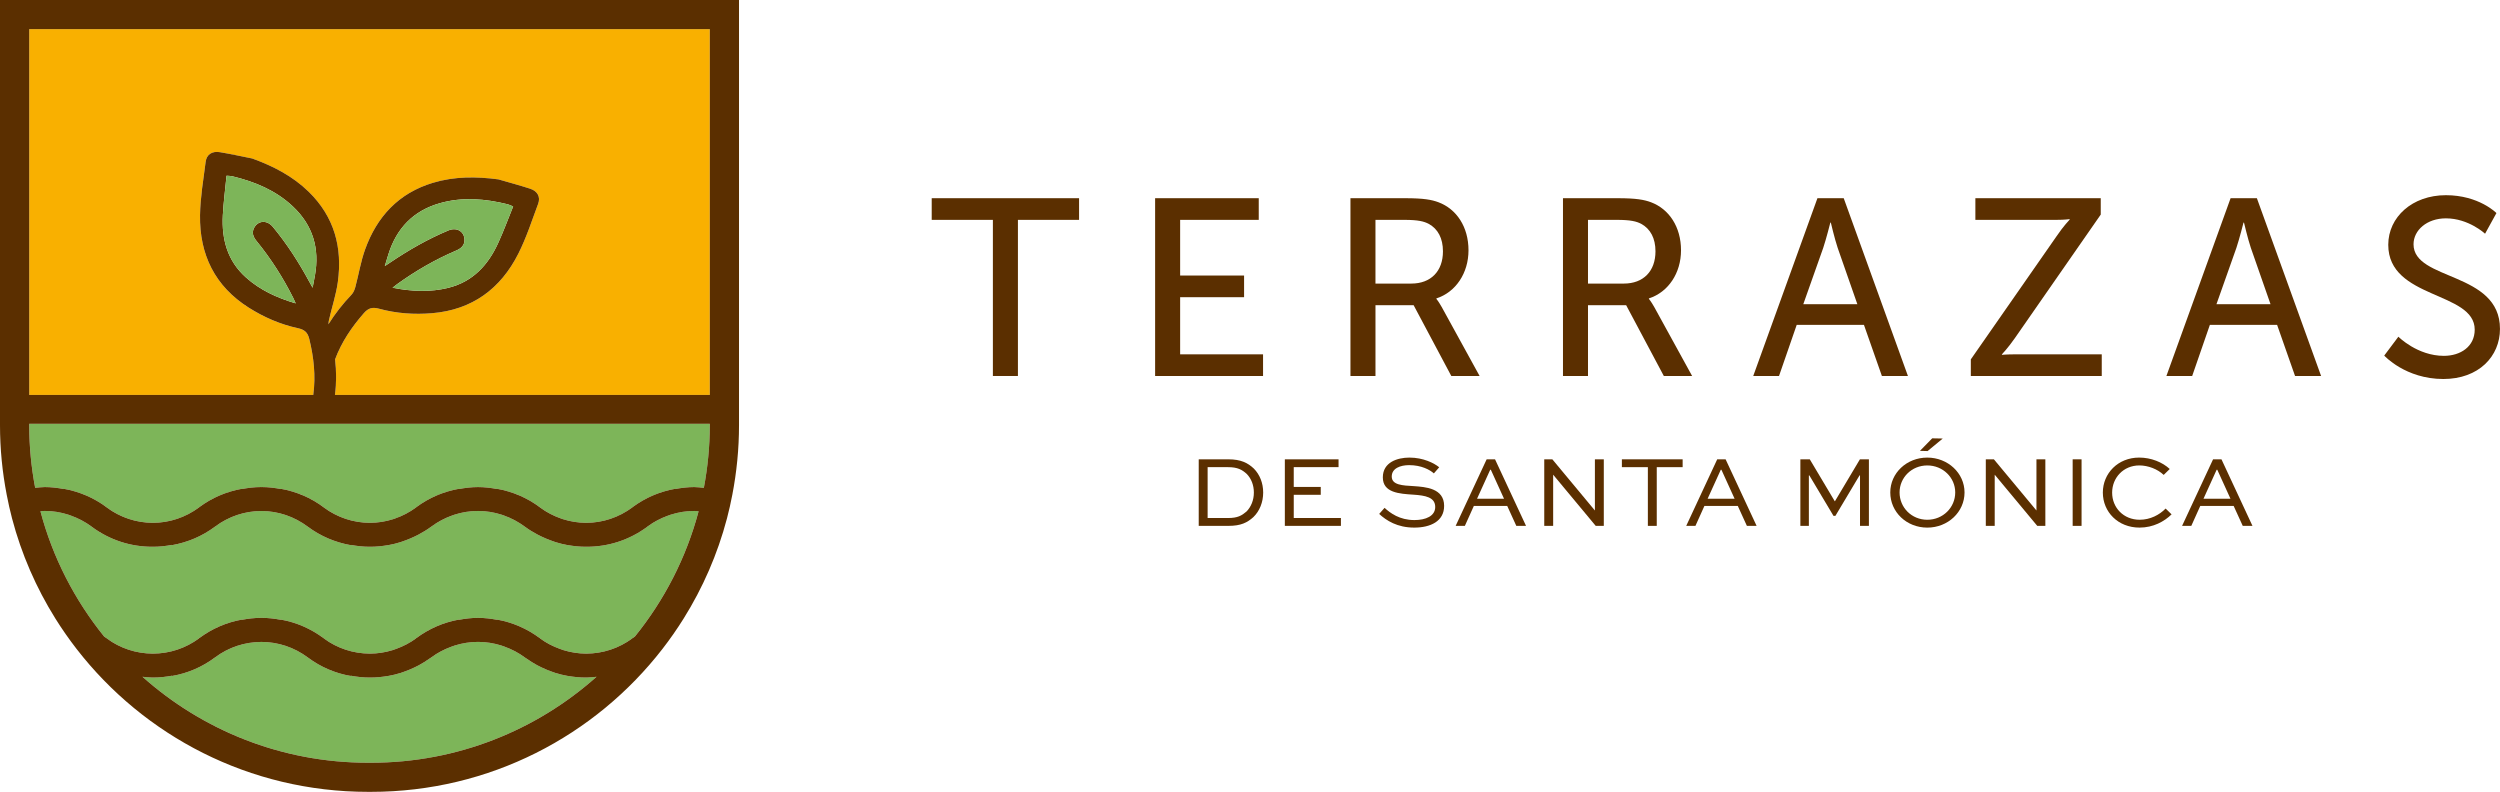 <svg width="221" height="70" viewBox="0 0 221 70" fill="none" xmlns="http://www.w3.org/2000/svg">
<g clip-path="url(#clip0_4284_37887)">
<path d="M87.771 19.436H82.363V17.521H95.39V19.436H89.984V33.237H87.771V19.436Z" fill="#5B2F00"/>
<path d="M102.111 17.521H111.273V19.436H104.324V24.356H109.977V26.27H104.324V31.324H111.654V33.238H102.112V17.522L102.111 17.521Z" fill="#5B2F00"/>
<path d="M119.379 17.521H124.206C125.859 17.521 126.552 17.655 127.154 17.877C128.765 18.479 129.815 20.059 129.815 22.129C129.815 24.132 128.697 25.824 126.977 26.38V26.424C126.977 26.424 127.155 26.625 127.446 27.137L130.797 33.237H128.295L124.966 26.982H121.592V33.237H119.38V17.52L119.379 17.521ZM124.764 25.068C126.485 25.068 127.557 23.977 127.557 22.219C127.557 21.061 127.111 20.238 126.306 19.793C125.882 19.57 125.367 19.436 124.138 19.436H121.591V25.069H124.764L124.764 25.068Z" fill="#5B2F00"/>
<path d="M138.166 17.521H142.993C144.646 17.521 145.339 17.655 145.943 17.877C147.55 18.479 148.602 20.059 148.602 22.129C148.602 24.132 147.485 25.824 145.763 26.38V26.424C145.763 26.424 145.943 26.625 146.233 27.137L149.584 33.237H147.082L143.753 26.982H140.379V33.237H138.167V17.52L138.166 17.521ZM143.551 25.068C145.272 25.068 146.344 23.977 146.344 22.219C146.344 21.061 145.898 20.238 145.093 19.793C144.669 19.57 144.155 19.436 142.925 19.436H140.378V25.069H143.551L143.551 25.068Z" fill="#5B2F00"/>
<path d="M164.773 28.719H158.829L157.265 33.237H154.986L160.661 17.521H162.985L168.661 33.237H166.359L164.773 28.719ZM161.801 19.68C161.801 19.68 161.444 21.105 161.175 21.907L159.41 26.893H164.191L162.449 21.907C162.181 21.106 161.846 19.68 161.846 19.68H161.801Z" fill="#5B2F00"/>
<path d="M174.221 31.768L181.817 20.86C182.421 19.97 182.958 19.414 182.958 19.414V19.37C182.958 19.37 182.533 19.436 181.774 19.436H174.623V17.522H185.706V18.968L178.108 29.899C177.504 30.767 176.969 31.323 176.969 31.323V31.367C176.969 31.367 177.393 31.323 178.153 31.323H185.795V33.237H174.221V31.768Z" fill="#5B2F00"/>
<path d="M201.296 28.719H195.352L193.789 33.237H191.51L197.185 17.521H199.508L205.185 33.237H202.882L201.296 28.719H201.296ZM198.325 19.68C198.325 19.68 197.968 21.105 197.699 21.907L195.934 26.893H200.715L198.973 21.907C198.705 21.106 198.37 19.68 198.37 19.68H198.325Z" fill="#5B2F00"/>
<path d="M212.017 29.765C212.017 29.765 213.691 31.457 216.038 31.457C217.513 31.457 218.764 30.633 218.764 29.142C218.764 25.736 211.122 26.471 211.122 21.64C211.122 19.191 213.245 17.255 216.216 17.255C219.144 17.255 220.685 18.835 220.685 18.835L219.68 20.66C219.68 20.66 218.228 19.302 216.216 19.302C214.542 19.302 213.356 20.349 213.356 21.595C213.356 24.845 220.998 23.977 220.998 29.075C220.998 31.501 219.122 33.504 215.993 33.504C212.642 33.504 210.766 31.434 210.766 31.434L212.017 29.765H212.017Z" fill="#5B2F00"/>
<path d="M105.967 46.487V40.604H108.589C109.693 40.604 110.308 40.919 110.842 41.424C111.366 41.956 111.665 42.703 111.665 43.542C111.665 44.397 111.349 45.181 110.797 45.713C110.254 46.2 109.694 46.487 108.59 46.487H105.967ZM108.563 45.793C109.413 45.793 109.766 45.577 110.182 45.226C110.597 44.811 110.842 44.208 110.842 43.541C110.842 42.892 110.616 42.307 110.208 41.892C109.802 41.523 109.403 41.297 108.563 41.297H106.754V45.793H108.563Z" fill="#5B2F00"/>
<path d="M116.756 43.739H114.368V45.793H118.537V46.487H113.58V40.603H118.328V41.297H114.367V43.045H116.755V43.738L116.756 43.739Z" fill="#5B2F00"/>
<path d="M126.755 41.848C126.403 41.532 125.653 41.118 124.568 41.118C123.808 41.118 123.03 41.389 123.03 42.126C123.03 42.884 124.007 42.919 124.966 42.973C125.997 43.046 127.661 43.145 127.661 44.721C127.661 46.09 126.44 46.64 125.02 46.64C123.518 46.64 122.561 46.019 121.918 45.433L122.396 44.893C122.894 45.352 123.718 45.974 125.038 45.974C126.041 45.974 126.873 45.614 126.873 44.82C126.873 43.937 125.969 43.802 124.965 43.73C123.69 43.649 122.242 43.559 122.242 42.199C122.242 40.857 123.536 40.451 124.594 40.451C125.815 40.451 126.774 40.938 127.226 41.307L126.755 41.848Z" fill="#5B2F00"/>
<path d="M128.68 46.487L131.42 40.604H132.161L134.901 46.487H134.042L133.237 44.722H130.289L129.494 46.487H128.68ZM130.57 44.091H132.957L131.789 41.523H131.736L130.57 44.091Z" fill="#5B2F00"/>
<path d="M141.776 40.604V46.487H141.061L137.308 41.974H137.299V46.487H136.512V40.604H137.227L140.98 45.118H140.989V40.604H141.776Z" fill="#5B2F00"/>
<path d="M143.373 40.604H148.745V41.297H146.457V46.487H145.671V41.297H143.374V40.604H143.373Z" fill="#5B2F00"/>
<path d="M149.062 46.487L151.802 40.604H152.544L155.284 46.487H154.425L153.62 44.722H150.671L149.877 46.487H149.062ZM150.952 44.091H153.34L152.172 41.523H152.119L150.952 44.091Z" fill="#5B2F00"/>
<path d="M164.425 46.487V42.028H164.381L162.247 45.605H162.082L159.948 42.028H159.904V46.487H159.152V40.604H159.985L162.191 44.307H162.21L164.416 40.604H165.211V46.487H164.425H164.425Z" fill="#5B2F00"/>
<path d="M170.373 40.451C172.2 40.451 173.665 41.83 173.665 43.532C173.665 45.262 172.199 46.641 170.373 46.641C168.537 46.641 167.1 45.262 167.1 43.532C167.1 41.83 168.537 40.451 170.373 40.451ZM170.373 45.947C171.756 45.947 172.842 44.866 172.842 43.532C172.842 42.217 171.756 41.145 170.373 41.145C168.991 41.145 167.922 42.217 167.922 43.532C167.922 44.866 168.989 45.947 170.373 45.947ZM170.807 38.748L171.739 38.766L170.4 39.874L169.723 39.856L170.807 38.748Z" fill="#5B2F00"/>
<path d="M180.809 40.604V46.487H180.094L176.341 41.974H176.332V46.487H175.545V40.604H176.26L180.013 45.118H180.022V40.604H180.809Z" fill="#5B2F00"/>
<path d="M183.223 46.487V40.604H184.01V46.487H183.223Z" fill="#5B2F00"/>
<path d="M191.967 45.469C191.325 46.1 190.348 46.64 189.137 46.64C187.228 46.64 185.891 45.253 185.891 43.541C185.891 41.847 187.228 40.45 189.101 40.45C190.159 40.45 191.154 40.856 191.805 41.459L191.271 41.982C190.729 41.468 189.896 41.144 189.118 41.144C187.708 41.144 186.713 42.234 186.713 43.549C186.713 44.873 187.717 45.946 189.146 45.946C190.086 45.946 190.899 45.513 191.442 44.955L191.967 45.469Z" fill="#5B2F00"/>
<path d="M192.896 46.487L195.636 40.604H196.378L199.118 46.487H198.259L197.454 44.722H194.505L193.711 46.487H192.896ZM194.787 44.091H197.175L196.007 41.523H195.953L194.787 44.091Z" fill="#5B2F00"/>
<path d="M27.692 34.894C27.923 33.224 27.736 31.596 27.341 29.969C27.198 29.381 26.91 29.137 26.336 29.013C24.782 28.677 23.335 28.049 21.994 27.201C18.989 25.301 17.63 22.495 17.683 19.024C17.706 17.451 17.979 15.878 18.179 14.31C18.262 13.657 18.747 13.337 19.437 13.452C20.394 13.612 21.343 13.823 22.295 14.012C24.152 14.687 25.87 15.568 27.288 16.952C29.549 19.158 30.284 21.881 29.864 24.932C29.708 26.06 29.337 27.157 29.086 28.272C29.057 28.398 29.038 28.533 29.033 28.667C29.616 27.731 30.299 26.86 31.076 26.048C31.244 25.872 31.35 25.609 31.414 25.367C31.709 24.262 31.89 23.119 32.276 22.048C33.321 19.149 35.237 17.075 38.267 16.162C40.167 15.589 42.099 15.599 44.059 15.857C44.991 16.129 45.93 16.379 46.853 16.679C47.518 16.895 47.8 17.402 47.57 18.019C47.018 19.502 46.529 21.021 45.819 22.427C44.253 25.528 41.744 27.389 38.198 27.687C36.615 27.82 35.04 27.71 33.507 27.292C32.94 27.137 32.572 27.22 32.172 27.675C31.092 28.905 30.194 30.23 29.621 31.767C29.738 32.801 29.749 33.844 29.609 34.903C29.609 34.907 29.607 34.91 29.606 34.914H62.746V2.574H2.584V34.913H27.694C27.695 34.907 27.691 34.902 27.692 34.894Z" fill="#F9B000"/>
<path d="M51.815 59.892C51.801 59.892 51.787 59.895 51.772 59.895C51.236 59.895 50.71 59.84 50.194 59.75V59.754C49.815 59.69 49.443 59.595 49.077 59.482C48.944 59.44 48.816 59.387 48.686 59.34C48.413 59.241 48.146 59.13 47.883 59.005C47.751 58.941 47.62 58.878 47.49 58.807C47.167 58.632 46.854 58.438 46.551 58.221C46.519 58.197 46.482 58.182 46.45 58.158C46.44 58.152 46.432 58.143 46.424 58.137C46.415 58.131 46.406 58.126 46.398 58.12C45.843 57.707 45.245 57.4 44.623 57.172C44.516 57.133 44.41 57.091 44.3 57.058C43.644 56.855 42.961 56.744 42.259 56.743C41.556 56.744 40.873 56.855 40.217 57.058C40.107 57.091 40.001 57.133 39.893 57.172C39.271 57.4 38.673 57.707 38.119 58.12C38.111 58.126 38.101 58.131 38.093 58.137C38.085 58.143 38.078 58.153 38.067 58.158C38.035 58.181 37.999 58.197 37.966 58.221C37.664 58.438 37.35 58.632 37.027 58.807C36.898 58.878 36.767 58.941 36.635 59.005C36.372 59.13 36.105 59.241 35.832 59.34C35.701 59.388 35.574 59.441 35.44 59.482C35.074 59.595 34.702 59.69 34.323 59.754V59.75C33.807 59.84 33.281 59.895 32.746 59.895C32.731 59.895 32.717 59.892 32.702 59.892C32.687 59.892 32.673 59.895 32.659 59.895C32.097 59.895 31.549 59.831 31.01 59.733V59.754C29.64 59.522 28.349 58.969 27.212 58.12C25.997 57.214 24.59 56.755 23.108 56.746C21.625 56.754 20.22 57.214 19.005 58.12C17.868 58.969 16.576 59.522 15.207 59.754V59.733C14.668 59.831 14.119 59.895 13.558 59.895C13.543 59.895 13.529 59.892 13.514 59.892C13.499 59.892 13.486 59.895 13.471 59.895C13.176 59.895 12.888 59.854 12.598 59.827C17.898 64.548 24.887 67.426 32.54 67.426H32.791C40.444 67.426 47.433 64.548 52.733 59.827C52.443 59.855 52.155 59.895 51.859 59.895C51.844 59.895 51.83 59.892 51.815 59.892Z" fill="#7DB559"/>
<path d="M59.304 45.493C59.221 45.518 59.141 45.551 59.059 45.579C58.424 45.808 57.816 46.12 57.259 46.532C57.246 46.545 57.221 46.57 57.194 46.583C55.618 47.742 53.785 48.334 51.86 48.334C51.845 48.334 51.831 48.33 51.816 48.33C51.802 48.33 51.788 48.334 51.773 48.334C51.239 48.334 50.713 48.277 50.196 48.186V48.192C49.825 48.126 49.462 48.033 49.104 47.924C48.969 47.882 48.839 47.828 48.706 47.78C48.416 47.676 48.133 47.558 47.855 47.425C47.749 47.373 47.644 47.323 47.54 47.267C47.147 47.058 46.762 46.83 46.398 46.557C45.814 46.123 45.184 45.795 44.524 45.562C44.468 45.543 44.413 45.52 44.356 45.502C43.683 45.284 42.981 45.169 42.258 45.168C41.535 45.169 40.833 45.285 40.16 45.502C40.103 45.52 40.047 45.543 39.991 45.562C39.332 45.795 38.702 46.123 38.119 46.557C37.755 46.829 37.37 47.058 36.976 47.267C36.873 47.323 36.767 47.373 36.662 47.425C36.383 47.558 36.101 47.677 35.811 47.78C35.678 47.828 35.547 47.882 35.412 47.924C35.055 48.033 34.691 48.126 34.321 48.192V48.186C33.803 48.277 33.278 48.334 32.744 48.334C32.729 48.334 32.715 48.33 32.7 48.33C32.685 48.33 32.672 48.334 32.657 48.334C32.097 48.334 31.548 48.269 31.008 48.169V48.192C29.638 47.947 28.347 47.407 27.21 46.557C25.995 45.653 24.588 45.18 23.106 45.171C21.623 45.18 20.218 45.653 19.003 46.557C17.866 47.407 16.574 47.947 15.205 48.192V48.169C14.665 48.269 14.116 48.334 13.556 48.334C13.542 48.334 13.527 48.33 13.512 48.33C13.498 48.33 13.484 48.334 13.47 48.334C11.544 48.334 9.71 47.742 8.134 46.583C8.108 46.57 8.083 46.545 8.07 46.532C7.513 46.12 6.905 45.808 6.269 45.579C6.187 45.551 6.107 45.518 6.025 45.492C5.362 45.283 4.671 45.167 3.962 45.167C3.831 45.167 3.704 45.191 3.574 45.198C4.663 49.304 6.611 53.063 9.213 56.278C9.277 56.324 9.346 56.36 9.41 56.408H9.423C9.423 56.408 9.423 56.421 9.436 56.421V56.434C10.625 57.313 12.031 57.773 13.513 57.782C14.995 57.773 16.401 57.313 17.59 56.434V56.421C17.603 56.421 17.603 56.408 17.603 56.408H17.616C18.74 55.571 20.019 55.018 21.375 54.773V54.794C21.928 54.688 22.489 54.618 23.063 54.618C23.078 54.618 23.092 54.622 23.106 54.622C23.121 54.622 23.135 54.618 23.149 54.618C23.723 54.618 24.285 54.688 24.838 54.794V54.773C26.194 55.018 27.473 55.571 28.596 56.408H28.609C28.609 56.408 28.609 56.421 28.622 56.421V56.434C29.812 57.313 31.217 57.773 32.7 57.782C33.386 57.777 34.053 57.67 34.693 57.475C34.809 57.44 34.921 57.396 35.035 57.356C35.65 57.132 36.238 56.832 36.777 56.434V56.421C36.79 56.421 36.79 56.408 36.79 56.408H36.803C37.926 55.571 39.206 55.018 40.562 54.773V54.794C41.115 54.688 41.676 54.618 42.251 54.618C42.253 54.618 42.255 54.618 42.258 54.618C42.261 54.618 42.262 54.618 42.265 54.618C42.839 54.618 43.4 54.688 43.953 54.794V54.773C45.31 55.018 46.588 55.571 47.712 56.408H47.725C47.725 56.408 47.725 56.421 47.738 56.421V56.434C48.277 56.832 48.865 57.132 49.48 57.356C49.594 57.396 49.707 57.44 49.822 57.475C50.462 57.67 51.129 57.778 51.815 57.782C53.297 57.773 54.703 57.313 55.892 56.434V56.421C55.906 56.421 55.906 56.408 55.906 56.408H55.919C55.982 56.36 56.051 56.324 56.116 56.278C58.717 53.063 60.665 49.304 61.754 45.198C61.624 45.191 61.497 45.167 61.366 45.167C60.658 45.167 59.966 45.283 59.303 45.492L59.304 45.493Z" fill="#7DB559"/>
<path d="M2.584 37.584C2.584 39.478 2.77 41.328 3.11 43.125C3.394 43.098 3.674 43.057 3.964 43.057C4.538 43.057 5.099 43.127 5.652 43.232V43.212C7.009 43.456 8.287 43.997 9.411 44.833C9.411 44.842 9.416 44.846 9.424 44.846L9.437 44.859C10.627 45.738 12.033 46.211 13.515 46.22C14.997 46.211 16.402 45.739 17.592 44.859L17.605 44.846C17.614 44.846 17.618 44.842 17.618 44.833C18.742 43.997 20.02 43.456 21.377 43.212V43.232C21.93 43.127 22.491 43.057 23.065 43.057C23.079 43.057 23.094 43.061 23.108 43.061C23.122 43.061 23.137 43.057 23.151 43.057C23.724 43.057 24.286 43.127 24.839 43.232V43.212C26.196 43.456 27.474 43.997 28.598 44.833C28.598 44.842 28.602 44.846 28.611 44.846L28.624 44.859C29.813 45.738 31.219 46.211 32.701 46.22C33.412 46.216 34.104 46.102 34.764 45.891C34.815 45.875 34.863 45.856 34.913 45.839C35.575 45.61 36.203 45.285 36.778 44.86L36.791 44.847C36.8 44.847 36.804 44.842 36.804 44.834C37.928 43.997 39.207 43.457 40.564 43.212V43.233C41.117 43.127 41.678 43.058 42.252 43.058C42.255 43.058 42.257 43.058 42.26 43.058C42.262 43.058 42.264 43.058 42.266 43.058C42.841 43.058 43.402 43.127 43.955 43.233V43.212C45.312 43.457 46.59 43.997 47.713 44.834C47.713 44.842 47.718 44.847 47.727 44.847L47.739 44.86C48.316 45.285 48.944 45.61 49.605 45.839C49.654 45.856 49.703 45.875 49.753 45.891C50.413 46.102 51.106 46.216 51.817 46.22C53.299 46.211 54.705 45.739 55.894 44.859L55.907 44.846C55.916 44.846 55.92 44.842 55.92 44.833C57.044 43.997 58.323 43.456 59.679 43.212V43.232C60.232 43.127 60.793 43.057 61.367 43.057C61.657 43.057 61.937 43.098 62.221 43.125C62.562 41.328 62.747 39.478 62.747 37.584V37.464H2.584V37.584Z" fill="#7DB559"/>
<path d="M0 0V37.584C0 39.688 0.208 41.744 0.593 43.737C0.729 44.443 0.884 45.141 1.065 45.829C1.899 48.995 3.202 51.969 4.895 54.679C5.475 55.608 6.102 56.504 6.771 57.367C12.721 65.047 22.047 70 32.54 70H32.791C43.283 70 52.609 65.047 58.559 57.367C59.228 56.504 59.854 55.608 60.434 54.679C62.127 51.969 63.43 48.995 64.264 45.829C64.446 45.141 64.601 44.443 64.737 43.737C65.121 41.744 65.329 39.688 65.329 37.584V0H0ZM2.583 2.574H62.746V34.913H29.607C29.608 34.909 29.609 34.907 29.61 34.902C29.75 33.844 29.739 32.8 29.621 31.767C30.195 30.23 31.093 28.905 32.172 27.675C32.572 27.219 32.94 27.136 33.507 27.291C35.041 27.709 36.616 27.82 38.198 27.687C41.744 27.389 44.253 25.528 45.819 22.427C46.53 21.02 47.019 19.501 47.571 18.019C47.8 17.402 47.519 16.895 46.853 16.678C45.931 16.378 44.992 16.128 44.059 15.857C42.099 15.598 40.168 15.588 38.267 16.161C35.239 17.074 33.322 19.149 32.277 22.047C31.891 23.118 31.71 24.262 31.415 25.367C31.35 25.608 31.244 25.871 31.077 26.047C30.299 26.86 29.616 27.731 29.033 28.666C29.038 28.532 29.058 28.397 29.086 28.272C29.338 27.156 29.708 26.059 29.864 24.932C30.285 21.881 29.55 19.157 27.289 16.951C25.87 15.567 24.154 14.686 22.296 14.011C21.344 13.822 20.395 13.611 19.438 13.452C18.747 13.337 18.262 13.656 18.179 14.309C17.98 15.877 17.707 17.45 17.683 19.024C17.63 22.495 18.99 25.301 21.995 27.2C23.336 28.047 24.783 28.676 26.337 29.013C26.911 29.137 27.199 29.38 27.342 29.968C27.737 31.596 27.923 33.224 27.693 34.894C27.692 34.9 27.695 34.906 27.694 34.913H2.583V2.574ZM22.679 21.308C23.95 22.865 25.024 24.549 25.924 26.344C25.987 26.471 26.042 26.603 26.14 26.819C24.456 26.319 22.984 25.636 21.742 24.527C20.095 23.057 19.586 21.143 19.697 19.029C19.758 17.875 19.91 16.726 20.026 15.533C20.235 15.553 20.393 15.548 20.542 15.585C22.53 16.066 24.38 16.829 25.893 18.253C27.667 19.926 28.264 21.977 27.841 24.348C27.785 24.665 27.722 24.98 27.636 25.437C27.5 25.192 27.426 25.06 27.355 24.928C26.423 23.203 25.369 21.558 24.113 20.046C23.604 19.434 22.815 19.482 22.466 20.137C22.233 20.573 22.386 20.95 22.679 21.308ZM39.643 20.368C37.828 21.128 36.129 22.101 34.501 23.201C34.376 23.285 34.25 23.368 34.016 23.523C34.151 23.079 34.242 22.77 34.339 22.463C35.066 20.166 36.548 18.623 38.898 17.959C40.901 17.393 42.895 17.571 44.882 18.06C45.03 18.097 45.169 18.174 45.362 18.253C44.911 19.363 44.512 20.452 44.029 21.503C43.146 23.429 41.806 24.891 39.663 25.434C38.047 25.844 36.424 25.771 34.7 25.437C34.887 25.291 34.997 25.2 35.112 25.117C36.743 23.941 38.478 22.943 40.328 22.149C40.754 21.965 41.065 21.702 41.061 21.209C41.056 20.466 40.379 20.06 39.643 20.368ZM32.791 67.426H32.54C24.886 67.426 17.898 64.549 12.597 59.828C12.888 59.855 13.175 59.896 13.471 59.896C13.485 59.896 13.5 59.893 13.514 59.893C13.529 59.893 13.543 59.896 13.557 59.896C14.119 59.896 14.667 59.832 15.206 59.733V59.755C16.576 59.523 17.867 58.97 19.004 58.12C20.219 57.215 21.625 56.756 23.108 56.746C24.59 56.755 25.996 57.215 27.211 58.12C28.348 58.97 29.64 59.523 31.009 59.755V59.733C31.548 59.832 32.097 59.896 32.658 59.896C32.673 59.896 32.687 59.893 32.702 59.893C32.717 59.893 32.73 59.896 32.745 59.896C33.281 59.896 33.807 59.841 34.322 59.751V59.755C34.702 59.69 35.074 59.596 35.44 59.482C35.573 59.441 35.701 59.388 35.832 59.341C36.105 59.242 36.372 59.131 36.634 59.005C36.767 58.942 36.898 58.879 37.027 58.808C37.349 58.633 37.663 58.438 37.966 58.222C37.998 58.198 38.035 58.183 38.067 58.158C38.077 58.153 38.085 58.144 38.093 58.138C38.102 58.131 38.111 58.126 38.119 58.12C38.673 57.708 39.27 57.4 39.893 57.172C40.001 57.134 40.106 57.091 40.216 57.058C40.873 56.855 41.556 56.745 42.258 56.744C42.961 56.745 43.644 56.855 44.3 57.058C44.41 57.091 44.515 57.134 44.623 57.172C45.245 57.4 45.843 57.707 46.397 58.12C46.406 58.126 46.415 58.131 46.423 58.138C46.431 58.144 46.439 58.154 46.45 58.158C46.482 58.182 46.518 58.198 46.551 58.222C46.854 58.438 47.167 58.633 47.49 58.808C47.619 58.879 47.751 58.942 47.883 59.005C48.145 59.131 48.413 59.242 48.685 59.341C48.816 59.389 48.944 59.441 49.077 59.482C49.443 59.596 49.815 59.69 50.194 59.755V59.751C50.71 59.841 51.235 59.896 51.772 59.896C51.786 59.896 51.801 59.893 51.815 59.893C51.829 59.893 51.843 59.896 51.858 59.896C52.154 59.896 52.441 59.855 52.732 59.828C47.431 64.549 40.444 67.426 32.791 67.426ZM56.116 56.278C56.051 56.324 55.982 56.361 55.919 56.408H55.906C55.906 56.408 55.906 56.421 55.893 56.421V56.434C54.703 57.313 53.298 57.773 51.816 57.782C51.13 57.778 50.462 57.671 49.823 57.476C49.707 57.441 49.594 57.397 49.48 57.356C48.866 57.132 48.278 56.833 47.738 56.434V56.421C47.725 56.421 47.725 56.408 47.725 56.408H47.712C46.589 55.572 45.31 55.019 43.954 54.774V54.794C43.401 54.689 42.839 54.619 42.265 54.619C42.263 54.619 42.26 54.619 42.258 54.619C42.256 54.619 42.253 54.619 42.251 54.619C41.677 54.619 41.115 54.689 40.562 54.794V54.774C39.206 55.019 37.928 55.572 36.803 56.408H36.79C36.79 56.408 36.79 56.421 36.777 56.421V56.434C36.238 56.833 35.65 57.132 35.035 57.356C34.922 57.397 34.809 57.441 34.693 57.476C34.054 57.671 33.387 57.778 32.7 57.782C31.218 57.773 29.812 57.313 28.623 56.434V56.421C28.61 56.421 28.61 56.408 28.61 56.408H28.596C27.473 55.572 26.194 55.019 24.838 54.774V54.794C24.285 54.689 23.723 54.619 23.149 54.619C23.135 54.619 23.121 54.622 23.107 54.622C23.092 54.622 23.078 54.619 23.064 54.619C22.489 54.619 21.928 54.689 21.375 54.794V54.774C20.019 55.019 18.74 55.572 17.617 56.408H17.604C17.604 56.408 17.604 56.421 17.591 56.421V56.434C16.401 57.313 14.995 57.773 13.513 57.782C12.031 57.773 10.626 57.313 9.436 56.434V56.421C9.423 56.421 9.423 56.408 9.423 56.408H9.41C9.346 56.361 9.278 56.324 9.213 56.278C6.612 53.063 4.663 49.304 3.575 45.199C3.704 45.192 3.831 45.168 3.962 45.168C4.671 45.168 5.362 45.283 6.025 45.493C6.108 45.518 6.188 45.551 6.27 45.58C6.906 45.808 7.513 46.121 8.07 46.532C8.083 46.545 8.109 46.571 8.135 46.584C9.711 47.742 11.545 48.334 13.47 48.334C13.484 48.334 13.498 48.33 13.513 48.33C13.528 48.33 13.541 48.334 13.556 48.334C14.116 48.334 14.665 48.269 15.205 48.169V48.192C16.575 47.948 17.866 47.407 19.003 46.558C20.218 45.653 21.624 45.18 23.107 45.172C24.589 45.181 25.995 45.653 27.21 46.558C28.347 47.407 29.639 47.948 31.008 48.192V48.169C31.548 48.269 32.097 48.334 32.657 48.334C32.672 48.334 32.686 48.33 32.7 48.33C32.715 48.33 32.729 48.334 32.744 48.334C33.279 48.334 33.804 48.278 34.321 48.187V48.192C34.692 48.126 35.055 48.034 35.413 47.924C35.547 47.882 35.678 47.829 35.812 47.781C36.1 47.677 36.384 47.559 36.662 47.425C36.767 47.374 36.873 47.324 36.977 47.268C37.37 47.059 37.755 46.83 38.119 46.558C38.702 46.123 39.333 45.795 39.991 45.562C40.048 45.543 40.103 45.52 40.16 45.503C40.833 45.285 41.536 45.169 42.258 45.169C42.98 45.169 43.683 45.286 44.356 45.503C44.413 45.52 44.469 45.543 44.525 45.562C45.184 45.795 45.814 46.123 46.398 46.558C46.762 46.83 47.147 47.059 47.54 47.268C47.644 47.324 47.749 47.374 47.855 47.425C48.133 47.559 48.416 47.677 48.706 47.781C48.839 47.829 48.969 47.882 49.104 47.924C49.462 48.034 49.826 48.126 50.196 48.192V48.187C50.713 48.278 51.238 48.334 51.773 48.334C51.788 48.334 51.803 48.33 51.817 48.33C51.831 48.33 51.845 48.334 51.86 48.334C53.785 48.334 55.619 47.742 57.195 46.584C57.221 46.571 57.246 46.545 57.259 46.532C57.816 46.121 58.424 45.808 59.06 45.58C59.142 45.551 59.221 45.518 59.304 45.494C59.967 45.284 60.658 45.169 61.367 45.169C61.498 45.169 61.625 45.192 61.755 45.2C60.666 49.305 58.718 53.064 56.117 56.279L56.116 56.278ZM62.746 37.584C62.746 39.478 62.56 41.328 62.22 43.125C61.936 43.098 61.656 43.057 61.366 43.057C60.792 43.057 60.231 43.127 59.678 43.232V43.212C58.321 43.456 57.043 43.997 55.919 44.833C55.919 44.842 55.915 44.846 55.906 44.846L55.893 44.859C54.703 45.738 53.298 46.211 51.816 46.22C51.105 46.215 50.412 46.102 49.752 45.891C49.702 45.875 49.653 45.856 49.603 45.839C48.943 45.61 48.314 45.285 47.738 44.86L47.725 44.847C47.717 44.847 47.712 44.842 47.712 44.834C46.589 43.997 45.31 43.457 43.954 43.212V43.233C43.401 43.127 42.839 43.058 42.265 43.058C42.263 43.058 42.26 43.058 42.258 43.058C42.256 43.058 42.253 43.058 42.251 43.058C41.677 43.058 41.115 43.127 40.562 43.233V43.212C39.206 43.457 37.928 43.997 36.803 44.834C36.803 44.842 36.799 44.847 36.79 44.847L36.777 44.86C36.201 45.285 35.574 45.61 34.912 45.839C34.862 45.856 34.813 45.875 34.763 45.891C34.103 46.102 33.411 46.215 32.7 46.22C31.218 46.211 29.812 45.739 28.623 44.859L28.61 44.846C28.601 44.846 28.596 44.842 28.596 44.833C27.473 43.997 26.194 43.456 24.838 43.212V43.232C24.285 43.127 23.723 43.057 23.149 43.057C23.135 43.057 23.121 43.061 23.107 43.061C23.092 43.061 23.078 43.057 23.064 43.057C22.489 43.057 21.928 43.127 21.375 43.232V43.212C20.019 43.456 18.74 43.997 17.617 44.833C17.617 44.842 17.612 44.846 17.604 44.846L17.591 44.859C16.401 45.738 14.995 46.211 13.513 46.22C12.031 46.211 10.626 45.739 9.436 44.859L9.423 44.846C9.414 44.846 9.41 44.842 9.41 44.833C8.286 43.997 7.007 43.456 5.651 43.212V43.232C5.098 43.127 4.537 43.057 3.962 43.057C3.673 43.057 3.392 43.098 3.108 43.125C2.769 41.328 2.583 39.478 2.583 37.584V37.464H62.746L62.746 37.584Z" fill="#5B2F00"/>
<path d="M24.114 20.046C25.369 21.557 26.424 23.203 27.356 24.928C27.427 25.06 27.501 25.191 27.637 25.436C27.723 24.98 27.786 24.665 27.842 24.348C28.265 21.976 27.668 19.925 25.893 18.253C24.381 16.828 22.531 16.066 20.543 15.584C20.394 15.548 20.236 15.552 20.027 15.533C19.912 16.725 19.759 17.874 19.698 19.028C19.587 21.143 20.095 23.056 21.743 24.527C22.984 25.635 24.457 26.318 26.141 26.818C26.043 26.602 25.988 26.471 25.924 26.344C25.025 24.548 23.951 22.864 22.68 21.307C22.387 20.948 22.234 20.572 22.467 20.137C22.817 19.481 23.605 19.433 24.114 20.046Z" fill="#7DB559"/>
<path d="M40.328 22.148C38.478 22.942 36.743 23.94 35.112 25.117C34.997 25.2 34.888 25.291 34.7 25.437C36.424 25.77 38.048 25.844 39.663 25.434C41.806 24.89 43.145 23.428 44.03 21.503C44.512 20.451 44.911 19.362 45.363 18.252C45.169 18.174 45.03 18.096 44.882 18.06C42.895 17.57 40.901 17.393 38.898 17.959C36.549 18.622 35.066 20.166 34.339 22.463C34.242 22.769 34.151 23.078 34.016 23.522C34.25 23.367 34.376 23.285 34.501 23.201C36.129 22.101 37.828 21.128 39.643 20.368C40.379 20.06 41.056 20.465 41.062 21.208C41.065 21.701 40.755 21.964 40.328 22.148V22.148Z" fill="#7DB559"/>
</g>
<defs>
<clipPath id="clip0_4284_37887">
<rect width="221" height="70" fill="white"/>
</clipPath>
</defs>
</svg>
